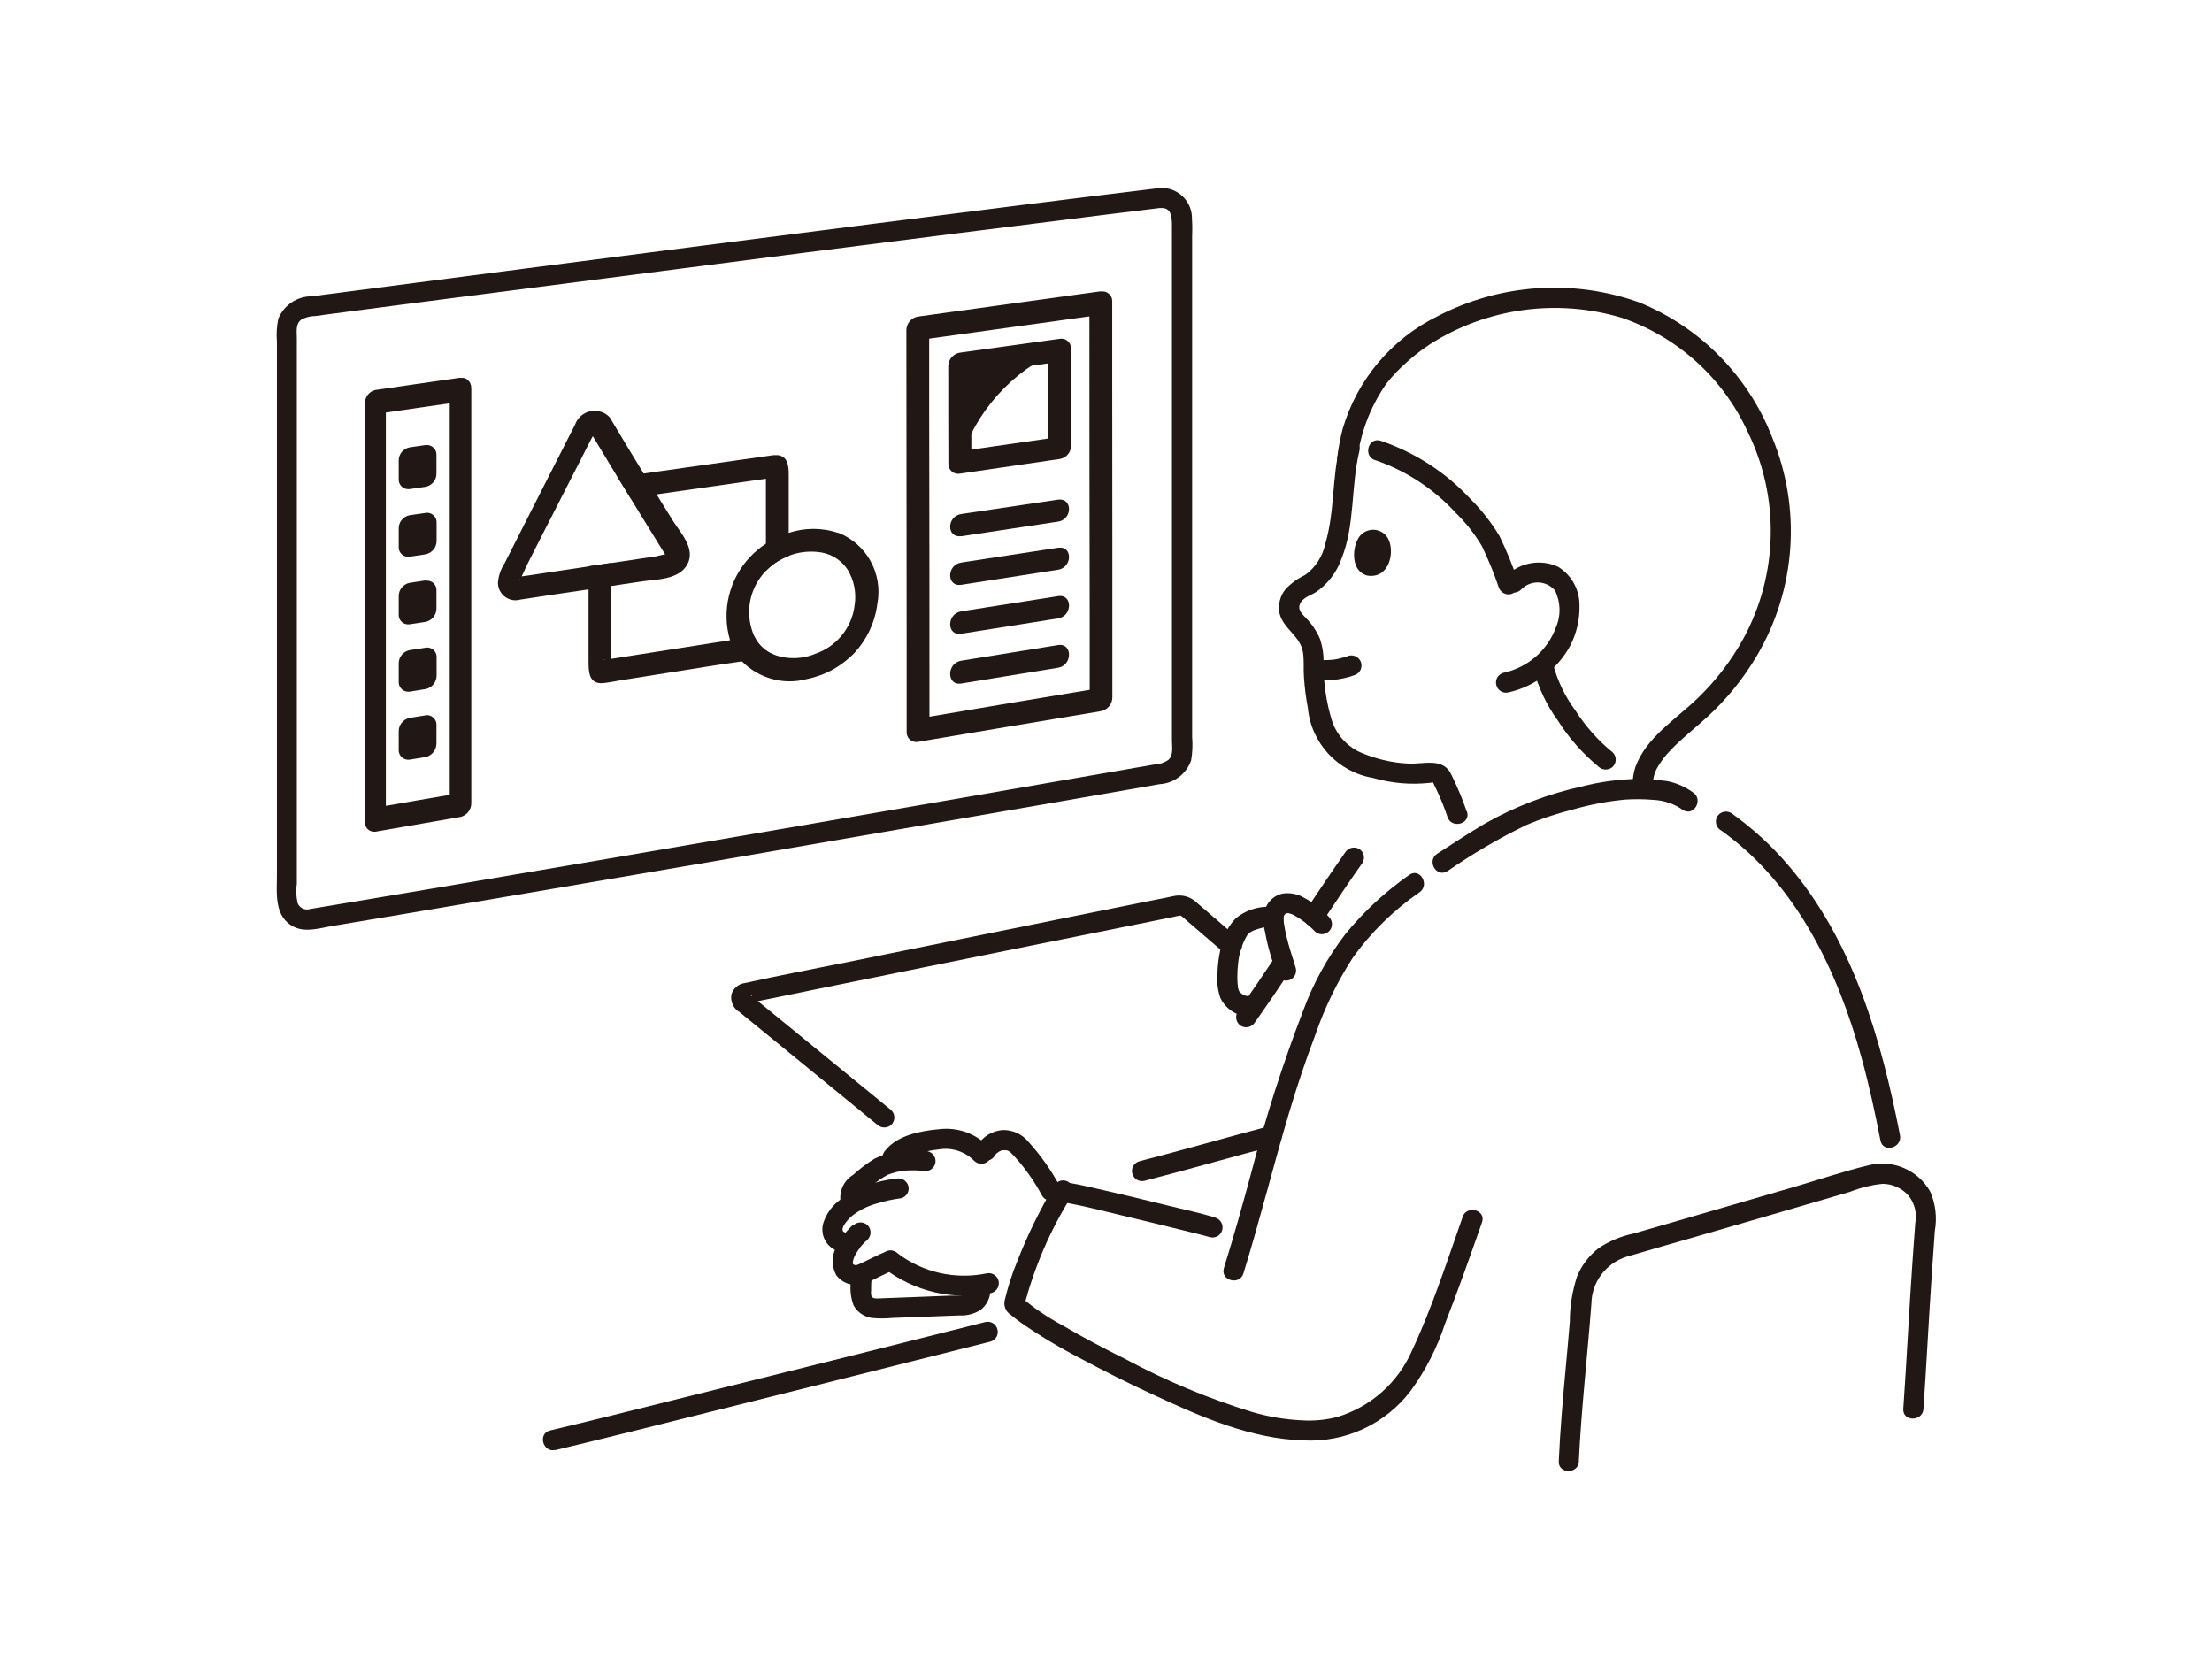 <?xml version="1.0" encoding="UTF-8"?><svg id="a" xmlns="http://www.w3.org/2000/svg" viewBox="0 0 160 120"><defs><style>.av{fill:#211715;}</style></defs><g id="b"><path id="c" class="av" d="M83.96,13.59c-6.86.83-13.72,1.7-20.57,2.57-8.4,1.07-16.81,2.15-25.21,3.24-3.69.48-7.38.96-11.07,1.44l-4.55.59c-1.07,0-2.03.64-2.43,1.63-.11.54-.15,1.09-.1,1.64v38.55c0,1.37-.23,3.1,1.27,3.81.87.41,1.94.04,2.85-.1l2.63-.44c3.95-.66,7.9-1.33,11.85-2,8.82-1.5,17.63-3.01,26.45-4.54,3.89-.67,7.79-1.35,11.68-2.02l4.95-.86,2.17-.38c1.04-.06,1.94-.74,2.28-1.73.09-.55.12-1.11.07-1.67V17.06c.02-.49.01-.98-.02-1.48-.11-1.15-1.09-2.02-2.25-1.99-.93.06-.94,1.53,0,1.46.82-.06.81.76.81,1.35v37.14c0,.45.12,1.07-.24,1.41-.31.22-.67.34-1.04.35l-1.1.19-2.19.38c-3.52.61-7.04,1.22-10.56,1.83-8.51,1.47-17.02,2.94-25.53,4.39-4.12.7-8.23,1.4-12.35,2.1-1.87.31-3.73.63-5.6.94l-2.52.42-1.2.2c-.37.12-.76-.06-.91-.42-.11-.46-.13-.94-.06-1.41V24.47c0-.48-.11-1.05.34-1.36.3-.16.64-.25.99-.25l1.03-.14c3.33-.44,6.67-.87,10-1.3,8.09-1.05,16.17-2.09,24.26-3.13,7.34-.94,14.68-1.86,22.02-2.78,1.28-.16,2.56-.31,3.83-.47.4-.01.72-.33.73-.73,0-.4-.33-.73-.73-.73h0Z"/><path id="d" class="av" d="M33.31,27.32c-2.08.29-4.14.6-6.16.89-.45.1-.76.51-.76.97,0,7.85,0,15.7,0,23.55v6.69c-.03.37.24.71.62.74.05,0,.09,0,.14,0,2.02-.35,4.08-.71,6.16-1.07.46-.11.78-.52.78-.99v-30.01c0-1.11-1.56-.9-1.56.21v30.05c.26-.33.52-.66.78-.99-2.08.35-4.14.71-6.16,1.06l.76.74c0-8.07,0-16.14,0-24.21v-5.97l-.76.97c2.03-.29,4.08-.6,6.16-.89,1-.15,1-1.87,0-1.72Z"/><path id="e" class="av" d="M76.64,25.34h0s0,0,0,0h0Z"/><path id="f" class="av" d="M76.63,25.34c-2.24.31-5.3.73-7.22,1,0,1.92,0,4.91.01,7.09,1.11-3.62,3.74-6.57,7.21-8.09Z"/><path id="g" class="av" d="M76.64,24.51l-7.22,1c-.46.08-.81.47-.83.94,0,2.41,0,4.77.01,7.12,0,.39.32.7.7.7.04,0,.08,0,.13-.01l7.22-1.06c.46-.07.8-.46.82-.92,0-2.32,0-4.66,0-7.05,0-1.06-1.65-.84-1.65.23,0,2.4,0,4.74,0,7.06l.83-.92c-2.4.35-4.81.69-7.22,1.04l.83.69c0-2.34,0-4.7-.01-7.1l-.83.94,7.22-1c1.06-.16,1.07-1.81,0-1.66Z"/><path id="h" class="av" d="M30.79,37.1l-1.18.17c-.46.1-.78.5-.77.97v1.29c-.03.38.25.71.63.74.05,0,.1,0,.15,0l1.18-.18c.46-.1.78-.5.78-.97v-1.29c.03-.38-.26-.71-.64-.74-.05,0-.09,0-.14,0h0Z"/><path id="i" class="av" d="M30.79,32.19l-1.18.17c-.46.1-.78.5-.77.97v1.3c-.03.38.25.72.63.75.05,0,.09,0,.14,0l1.18-.17c.46-.09.79-.5.78-.97v-1.3c.03-.39-.26-.72-.64-.75-.05,0-.09,0-.14,0h0Z"/><path id="j" class="av" d="M30.79,41.98l-1.18.18c-.45.1-.78.5-.77.97v1.29c-.03.38.25.71.62.74.05,0,.1,0,.15,0l1.18-.18c.46-.1.78-.5.78-.97v-1.28c.03-.38-.26-.71-.63-.73-.05,0-.1,0-.15,0h0Z"/><path id="k" class="av" d="M30.79,46.85l-1.18.18c-.46.1-.78.51-.77.97v1.29c-.03.37.24.7.62.74.05,0,.11,0,.16,0l1.18-.19c.46-.1.78-.51.78-.98v-1.29c.03-.38-.25-.7-.63-.73-.05,0-.1,0-.15,0h0Z"/><path id="l" class="av" d="M30.79,51.74l-1.18.19c-.46.11-.78.52-.77.98v1.3c-.03.37.24.7.61.74.05,0,.11,0,.16,0l1.18-.19c.46-.11.78-.52.78-.99v-1.3c.03-.37-.25-.7-.62-.74-.05,0-.11,0-.16,0h0Z"/><path id="m" class="av" d="M69.53,38.79l7-1.06c1.06-.16,1.06-1.74,0-1.59l-7,1.04c-1.07.16-1.07,1.76,0,1.6Z"/><path id="n" class="av" d="M69.53,42.3l7-1.09c1.06-.17,1.06-1.76,0-1.59l-7,1.07c-1.07.17-1.07,1.77,0,1.61Z"/><path id="o" class="av" d="M69.53,45.84l7-1.11c1.06-.17,1.06-1.78,0-1.61l-7,1.1c-1.07.17-1.07,1.79,0,1.62h0Z"/><path id="p" class="av" d="M69.53,49.44l7-1.14c1.06-.17,1.06-1.81,0-1.64l-7,1.13c-1.07.17-1.07,1.83,0,1.65h0Z"/><path id="q" class="av" d="M79.63,21.07c-4.41.61-8.82,1.22-13.24,1.83-.47.08-.81.48-.83.96l.02,22.6v6.49c-.01.39.29.71.67.72.05,0,.1,0,.15-.01,4.41-.74,8.83-1.49,13.24-2.22.47-.1.81-.5.82-.98,0-7.63,0-15.27-.01-22.9v-5.75c0-1.08-1.65-.86-1.65.22,0,7.43,0,14.85.02,22.28v6.42c.27-.33.55-.65.82-.97-4.41.73-8.83,1.47-13.24,2.22l.83.71c0-7.74,0-15.49-.02-23.23v-5.81l-.83.96,13.24-1.84c1.06-.15,1.06-1.83,0-1.68Z"/><path id="r" class="av" d="M54.75,46.37c-.07-.11-.13-.22-.19-.34-.59.09-1.17.18-1.76.28-.34.05-.68.11-1.02.16-2.22.35-4.43.7-6.63,1.04-.32.05-.65.1-.97.15v-6.94l-1.61.24v6.82c0,.8.01,1.73,1.07,1.63.39-.04.79-.12,1.18-.19l6.3-1c.84-.14,1.68-.25,2.53-.38h0c.75-.11,1.49-.24,2.24-.38.07-.01.14-.03.21-.06-.56-.19-1.03-.55-1.36-1.04ZM43.74,47.73c-.16.04-.07-.03.05,0-.01,0-.03,0-.05,0h0ZM44.18,48.13v-.07c.05.12,0,.22,0,.07ZM47.49,35.76c.09-.01.18-.03.27-.04,2.21-.31,4.42-.63,6.65-.95l.99-.14v6.66c.46-.48,1.02-.84,1.65-1.07v-5.89c0-.64-.07-1.33-.8-1.41,0,0,0,0-.01,0-.02,0-.05,0-.07,0h0c-.07,0-.14,0-.21,0-3.14.44-6.27.89-9.4,1.33l-1.17.16c-.24.03-.47.06-.71.1.31.51.62,1.02.94,1.53.62-.09,1.25-.18,1.87-.27h0Z"/><path id="s" class="av" d="M48.72,37.74c-.41-.66-.82-1.32-1.23-1.98-.31-.5-.62-1.02-.94-1.52-.77-1.26-1.54-2.53-2.3-3.81-.01-.02-.03-.04-.04-.07-.02-.03-.04-.07-.06-.1-.05-.08-.11-.15-.18-.2-.64-.53-1.58-.44-2.11.19-.11.13-.2.28-.25.44-.21.4-.4.79-.61,1.19-.81,1.59-1.61,3.17-2.41,4.74-.71,1.39-1.41,2.78-2.11,4.16-.26.4-.42.86-.46,1.34-.02.7.54,1.28,1.24,1.3.13,0,.25-.01.38-.05,1.63-.25,3.28-.5,4.94-.74.53-.08,1.07-.16,1.61-.24.75-.11,1.51-.23,2.26-.34,1.01-.15,2.65-.1,3.27-1.23.61-1.12-.49-2.28-.99-3.07ZM37.45,41.73s.02-.02.04,0h-.04ZM37.57,41.97s.04-.07.04-.08,0,0,0-.01c.02.05.02.09-.05.09ZM47.52,40.23c-1.12.17-2.23.33-3.34.5l-1.61.24c-1.27.19-2.54.38-3.8.57-.34.05-.69.11-1.04.15.15-.27.27-.6.4-.85.33-.64.65-1.29.98-1.93.79-1.56,1.59-3.11,2.39-4.68.33-.63.65-1.27.97-1.9.11-.21.22-.42.32-.62.02-.04.06-.1.09-.16l1.78,2.95c.31.51.62,1.02.94,1.53.25.41.5.81.75,1.22.59.95,1.18,1.9,1.76,2.85-.23.03-.55.12-.61.13Z"/><path id="t" class="av" d="M60.61,38.54c-1.15-.38-2.4-.38-3.55,0-.58.18-1.14.45-1.65.78-.42.27-.81.6-1.15.96-1.52,1.6-2.08,3.89-1.46,6.01.04.14.09.27.15.4.17.42.41.8.71,1.14h0c1.22,1.24,3.01,1.74,4.69,1.29,1.32-.26,2.53-.93,3.47-1.91.86-.94,1.43-2.11,1.62-3.37,0-.04.01-.08.01-.12,0-.03.02-.06.02-.1.39-2.16-.81-4.3-2.85-5.09ZM58.91,47.32c-.9.35-1.88.38-2.8.08-.56-.18-1.03-.55-1.36-1.04-.07-.11-.13-.22-.19-.34-.62-1.39-.46-3,.43-4.24.13-.18.27-.35.43-.51,1.04-1.06,2.53-1.55,3.99-1.31.76.13,1.44.57,1.88,1.21.48.77.67,1.69.53,2.59-.19,1.65-1.33,3.04-2.91,3.55h0Z"/><path id="u" class="av" d="M99.47,33.28c2.24.77,4.24,2.08,5.84,3.83.73.71,1.36,1.52,1.88,2.39.46.96.87,1.95,1.21,2.96.12.38.51.61.9.51.39-.11.62-.51.51-.9-.38-1.13-.83-2.23-1.35-3.3-.59-.98-1.3-1.89-2.11-2.69-1.78-1.92-4.01-3.36-6.49-4.2-.9-.28-1.28,1.12-.39,1.41h0Z"/><path id="v" class="av" d="M110.02,42.65c.62-.66,1.65-.7,2.32-.08.05.04.09.09.13.13.42.84.45,1.82.07,2.69-.62,1.68-2.06,2.91-3.81,3.28-.39.12-.61.52-.49.91.11.38.5.6.88.5,1.9-.43,3.52-1.66,4.45-3.36.47-.9.7-1.91.68-2.92.01-1.14-.57-2.2-1.54-2.8-1.25-.58-2.73-.33-3.72.62-.28.29-.28.75,0,1.03.29.28.74.28,1.03,0h0Z"/><path id="w" class="av" d="M98.15,39.13c-.3.63-.43,2.17.74,2.5,1.57.25,1.97-1.58,1.58-2.53-.25-.64-.98-.95-1.61-.69-.33.13-.58.39-.7.72Z"/><path id="x" class="av" d="M106.09,58.7c-.21-.63-.46-1.25-.73-1.86-.09-.2-.18-.39-.27-.58-.02-.05-.05-.11-.08-.16-.08-.13.1.24-.01-.02-.57-1.34-2.04-.78-3.16-.85-1.21-.06-2.39-.35-3.49-.83-.96-.46-1.7-1.29-2.02-2.31-.4-1.32-.6-2.7-.6-4.08.03-.6-.06-1.2-.24-1.77-.24-.57-.59-1.1-1.03-1.54-.25-.27-.59-.56-.45-.96.18-.52.78-.66,1.19-.92.85-.59,1.5-1.44,1.84-2.42.99-2.48.66-5.22,1.29-7.78.23-.91-1.18-1.3-1.41-.39-.58,2.34-.37,4.79-1.06,7.11-.19.9-.7,1.69-1.44,2.24-.54.25-1.02.6-1.43,1.03-.4.49-.56,1.13-.44,1.75.27,1.13,1.53,1.65,1.7,2.84.09.58.02,1.21.07,1.8.05.74.14,1.47.28,2.2.24,2.56,2.17,4.64,4.71,5.07,1.35.39,2.76.51,4.16.35.24-.03.15-.09.27.16.06.12.12.25.18.37.3.63.56,1.28.78,1.94.29.89,1.71.51,1.41-.39h0Z"/><path id="y" class="av" d="M119.57,57.09c-.06-.51.03-1.02.26-1.48.27-.49.6-.93.99-1.33.82-.87,1.78-1.6,2.66-2.41,1.41-1.29,2.63-2.79,3.6-4.44,2.83-4.8,3.24-10.66,1.1-15.81-1.73-4.43-5.21-7.96-9.62-9.75-4.79-1.71-10.08-1.34-14.59,1.01-3.33,1.64-5.82,4.6-6.86,8.17-.16.64-.29,1.29-.37,1.94-.09.39.13.78.51.9.39.1.79-.12.9-.51.23-1.98.93-3.88,2.06-5.53.03-.04.06-.08.09-.12.08-.11-.07.08.02-.03s.19-.23.29-.35c.23-.27.48-.53.73-.77.64-.62,1.33-1.18,2.08-1.67,4.13-2.64,9.21-3.33,13.9-1.92,4.01,1.38,7.29,4.33,9.07,8.19,2.35,4.74,2.25,10.33-.27,14.98-.88,1.61-2.01,3.08-3.33,4.35-1.57,1.52-3.7,2.81-4.49,4.95-.17.52-.24,1.07-.19,1.62.04.94,1.5.94,1.46,0h0Z"/><path id="z" class="av" d="M97.52,47.45c-.21.07-.42.13-.63.18-.11.03-.23.05-.34.07l-.15.02c-.15.03.17-.02-.02,0-.21.02-.42.03-.62.03-.1,0-.2-.01-.31-.02-.16-.01.15.03,0,0-.06-.01-.12-.02-.18-.03-.39-.1-.79.14-.88.54-.09.38.13.76.5.87,1.02.18,2.06.09,3.04-.26.39-.1.63-.5.53-.89-.1-.39-.5-.63-.89-.53,0,0-.02,0-.03,0h0Z"/><path id="aa" class="av" d="M110.93,48.45c.36,1.32.95,2.57,1.76,3.68.8,1.26,1.79,2.38,2.94,3.33.29.27.74.27,1.03,0,.28-.29.28-.75,0-1.03-1.06-.86-1.97-1.89-2.71-3.04-.74-1-1.28-2.13-1.61-3.33-.21-.92-1.62-.53-1.41.39h0Z"/><path id="ab" class="av" d="M76.62,85.73c-.62-1.14-1.37-2.19-2.24-3.15-.45-.55-1.14-.86-1.85-.84-.76.05-1.44.47-1.84,1.12-.2.35-.08.8.27,1,.35.2.79.08.99-.26,0,0,.11-.15.05-.09s.07-.06.08-.07c.13-.14-.09.06.07-.06.04-.03.08-.06.13-.09.02-.01.19-.09.08-.05.06-.02.12-.03.18-.04.12-.02-.15,0,.07,0,.06,0,.13,0,.19,0s-.06-.02.06.02,0-.01.06.02c.05.03.11.06.15.09-.09-.06.04.04.05.05.18.18.35.37.52.56.66.78,1.24,1.62,1.72,2.52.19.36.63.49.99.3s.49-.63.3-.99c0-.02-.02-.03-.03-.04h0Z"/><path id="ac" class="av" d="M71.5,82.94c-.93-.96-2.26-1.43-3.59-1.26-1.32.12-2.99.43-3.87,1.53-.27.29-.27.74,0,1.03.29.28.75.28,1.03,0,.29-.36.69-.62,1.14-.74.55-.18,1.12-.3,1.7-.36.94-.16,1.89.15,2.56.83.29.28.75.28,1.03,0,.28-.29.28-.74,0-1.03h0Z"/><path id="ad" class="av" d="M66.93,83.23c-1.25-.18-2.53.02-3.67.58-.55.34-1.07.73-1.55,1.17-.69.42-1.04,1.21-.9,2,.12.39.53.6.91.49.37-.11.59-.5.5-.87.02.08,0-.09,0-.04s.04-.1.02-.06c.03-.06.08-.12.13-.16.22-.21.47-.4.71-.58.34-.3.72-.56,1.12-.78.42-.17.85-.27,1.3-.31.48-.03.96-.02,1.44.04.4,0,.73-.33.73-.73,0-.4-.33-.72-.73-.73h0Z"/><path id="ae" class="av" d="M64.81,85.26c-1.45.14-2.83.66-4.01,1.5-.59.42-1.03,1.02-1.25,1.71-.22.75.12,1.55.81,1.92.35.19.79.08,1-.26.2-.35.08-.79-.26-1-.01,0-.17-.05-.09-.03.06.02-.06-.06.01.03-.02-.03-.09-.19-.04-.05-.01-.04-.02-.08-.04-.12.04.12,0,0,0-.06,0,.1,0-.03.02-.07,0-.02.06-.16.02-.08.03-.06.06-.12.09-.17.25-.38.59-.7.98-.93.43-.27.89-.47,1.38-.6.57-.18,1.16-.3,1.76-.38.39-.11.62-.51.51-.9-.12-.38-.51-.61-.9-.51h0Z"/><path id="af" class="av" d="M61.73,88.57c-.48.43-.88.94-1.18,1.52-.4.65-.43,1.47-.06,2.15.44.58,1.19.84,1.89.65.39-.13.76-.3,1.12-.49.23-.11.46-.22.69-.33.1-.05.2-.1.3-.14l.14-.06c.09-.04-.21.08-.03.02.38-.11.61-.51.51-.9-.11-.39-.51-.61-.9-.51-.72.28-1.39.66-2.09.97-.13.06.07-.03.05-.02s-.05.02-.08.03c-.05.02-.1.03-.14.05-.01,0,.17-.01.03,0-.05,0-.11,0-.16,0,.15-.01.12.02.06,0-.03,0-.06-.01-.09-.02s-.04-.02-.07-.02c-.08-.02.13.08.03,0-.02-.02-.05-.03-.08-.05,0,0,.1.1.06.05-.02-.02-.04-.04-.06-.06-.05-.03.06.07.06.08-.01-.02-.02-.04-.04-.06-.05-.07.04-.01.03.07,0-.06-.02-.11-.04-.16.01.02.01.18.01.06v-.07s0-.07,0-.1c0-.08,0,.06-.01.07.02-.07.04-.14.05-.21,0-.03.02-.06.03-.08.02-.07.04-.12,0-.02.06-.14.13-.28.22-.41.04-.06.07-.12.11-.17.03-.04.12-.14.13-.19,0,0-.09.11-.04.05.03-.03.05-.07.08-.1.05-.05.09-.11.14-.16.11-.12.23-.24.36-.35.28-.29.28-.75,0-1.03-.29-.28-.74-.28-1.03,0h.01Z"/><path id="ag" class="av" d="M63.89,91.7c2.22,1.73,5.09,2.4,7.84,1.82.39-.12.6-.53.49-.91-.11-.37-.5-.59-.87-.5-2.25.46-4.59-.06-6.42-1.45-.29-.27-.74-.27-1.03,0-.28.29-.28.75,0,1.03h0Z"/><path id="ah" class="av" d="M61.58,92.48c-.12.65-.07,1.32.16,1.94.27.49.75.82,1.3.91.51.05,1.02.05,1.53,0l1.6-.06,3.21-.12c.54.03,1.08-.11,1.54-.39.46-.36.73-.92.72-1.5,0-.4-.33-.73-.73-.73-.4,0-.72.33-.73.73-.03.27-.1.38-.39.42-.36.05-.73.03-1.09.04l-2.53.1c-.8.03-1.59.06-2.39.09-.2,0-.6.08-.74-.13-.04-.14-.05-.28-.03-.42,0-.29,0-.58.03-.87.08-.94-1.39-.93-1.46,0h0Z"/><path id="ai" class="av" d="M64.49,80.32c-2.03-1.66-4.06-3.32-6.09-4.98l-2.51-2.05-.93-.76-.38-.31c-.06-.06-.12-.11-.19-.16-.32-.18.22-.09-.04.27l-.26.26c.26-.11.53-.17.81-.19l1.14-.23,2.92-.6c2.61-.53,5.21-1.06,7.82-1.59,5.21-1.06,10.42-2.11,15.64-3.16l2.47-.5c.13-.03.27-.07.4-.08.11-.01.03-.04.13,0,.13.08.25.18.35.29.93.8,1.87,1.6,2.8,2.41.71.61,1.74-.41,1.03-1.03-1.01-.88-2.02-1.75-3.04-2.62-.42-.41-1.01-.59-1.58-.49-.14.02-.29.06-.43.09l-2.91.58c-3.22.65-6.43,1.3-9.65,1.95-3.61.73-7.22,1.47-10.83,2.2-2.43.49-4.88.95-7.3,1.49-.45.06-.82.38-.95.81-.1.52.14,1.04.6,1.3l2.07,1.69c2.07,1.69,4.13,3.38,6.2,5.07l1.67,1.37c.29.27.74.27,1.03,0,.28-.29.28-.75,0-1.03h0Z"/><path id="aj" class="av" d="M91.8,65.59c-.87-.02-1.72.27-2.4.82-.5.51-.86,1.15-1.02,1.85-.2.73-.31,1.48-.32,2.23-.05.57.03,1.15.21,1.69.43.89,1.36,1.43,2.35,1.35.4,0,.72-.33.73-.73,0-.4-.33-.73-.73-.73-.09,0-.17,0-.26,0-.09,0-.09,0-.02,0-.05,0-.1-.02-.15-.03-.15-.02-.29-.09-.4-.18.03.02-.13-.12-.16-.16,0,0-.11-.33-.02-.03-.03-.09-.05-.18-.07-.27-.04-.2,0,.09,0-.06,0-.06-.01-.11-.02-.17-.01-.17-.02-.34-.02-.51,0-.34.02-.67.06-1.01.07-.68.27-1.33.61-1.93l.07-.11q-.05.06,0,0s.08-.09.13-.13.06-.05,0,0c.04-.03.08-.05.12-.08s.2-.1.2-.1c.19-.08.4-.14.6-.19.16-.05.32-.07.48-.05.94.03.94-1.43,0-1.46h.01Z"/><path id="ak" class="av" d="M92.2,69.27c-.88,1.32-1.78,2.64-2.69,3.94-.2.35-.08.79.26,1,.35.19.79.08,1-.26.92-1.3,1.81-2.61,2.69-3.94.2-.35.08-.79-.26-1-.35-.19-.79-.08-1,.26Z"/><path id="al" class="av" d="M97.3,61.66c-.99,1.41-1.95,2.84-2.9,4.27-.2.35-.08.79.26,1,.35.19.79.08,1-.26.95-1.43,1.91-2.87,2.9-4.27.2-.35.09-.8-.26-1-.35-.19-.79-.08-1,.26Z"/><path id="am" class="av" d="M96.13,66.33c-.51-.56-1.11-1.02-1.78-1.38-.48-.29-1.05-.4-1.6-.31-.51.12-.94.46-1.16.93-.22.58-.25,1.22-.09,1.82.11.6.25,1.19.43,1.78.12.42.26.83.39,1.24.12.39.53.6.91.49.37-.11.59-.5.5-.87-.24-.78-.5-1.55-.69-2.35-.06-.26-.11-.51-.15-.78,0-.03-.01-.07-.01-.1,0,0,.01.16,0,.07,0-.05-.01-.11-.02-.16,0-.11-.01-.21-.01-.32,0-.03.02-.11,0-.13.01.02-.02.21,0,.05,0-.03.04-.13,0-.03.02-.03.03-.06.05-.09.06-.1-.1.1.04-.05,0,0,.08-.08.03-.04s.1-.05.02-.02c-.06.02.17-.03.11-.03.1,0,.05,0,.14.01.07.02.2.07.24.08.28.14.55.31.8.5l.09.06c.1.07,0,0,.05.04.08.06.15.12.23.19.15.13.29.27.43.41.27.3.74.31,1.03.04.3-.27.31-.74.04-1.03-.01-.01-.03-.03-.04-.04h0Z"/><path id="an" class="av" d="M105.79,88.05c-1.14,3.23-2.2,6.53-3.65,9.63-1.01,2.33-3,4.09-5.43,4.82-.82.21-1.67.29-2.52.24-1.23-.06-2.45-.26-3.63-.61-3.16-.97-6.22-2.25-9.13-3.81-1.54-.77-3.08-1.57-4.57-2.45-1.07-.57-2.07-1.25-2.99-2.03l.19.71c.73-2.85,1.9-5.58,3.47-8.07.2-.35.08-.8-.27-1-.35-.2-.79-.08-.99.26-1.04,1.75-1.94,3.57-2.68,5.47-.38.91-.68,1.86-.91,2.82-.11.4.06.83.41,1.06.25.21.51.41.78.6,1.36.94,2.78,1.79,4.25,2.55,1.77.95,3.57,1.85,5.4,2.69,3.38,1.57,6.98,3.15,10.77,3.26,3.02.16,5.92-1.18,7.75-3.59,1.08-1.48,1.92-3.13,2.49-4.87.95-2.42,1.81-4.87,2.67-7.32.31-.89-1.1-1.27-1.41-.39h0Z"/><path id="ao" class="av" d="M114.2,105.71c.18-3.81.62-7.6.91-11.4.02-1.57,1.05-2.94,2.55-3.41,1.7-.5,3.39-.98,5.09-1.47,3.69-1.07,7.38-2.14,11.06-3.22.76-.3,1.55-.5,2.36-.58.7,0,1.37.3,1.84.81.47.55.66,1.29.53,2-.08,1.01-.15,2.03-.22,3.04-.24,3.48-.41,6.96-.65,10.43-.06.94,1.4.93,1.46,0,.22-3.24.38-6.48.6-9.73.07-1.05.15-2.09.22-3.14.17-.96.06-1.94-.33-2.84-.88-1.57-2.7-2.35-4.44-1.92-1.82.44-3.62,1.05-5.42,1.58l-5.95,1.73c-1.89.55-3.78,1.1-5.67,1.64-.89.19-1.73.54-2.49,1.04-.7.54-1.25,1.25-1.58,2.07-.34,1.05-.52,2.14-.52,3.25-.09,1.1-.19,2.19-.29,3.28-.21,2.27-.41,4.55-.51,6.83-.04.94,1.42.94,1.46,0h0Z"/><path id="ap" class="av" d="M87.92,88.07c-1.11-.33-2.25-.58-3.37-.85-1.73-.43-3.47-.85-5.21-1.24-.61-.14-1.22-.29-1.84-.39-.39-.1-.78.13-.9.51-.1.39.12.79.51.9,1.34.24,2.66.58,3.98.9,1.68.4,3.36.81,5.04,1.23.47.12.94.23,1.4.36.39.1.79-.14.88-.54.09-.38-.13-.76-.5-.87h0Z"/><path id="aq" class="av" d="M40.17,104.89c3.78-.9,7.54-1.85,11.3-2.79,4.9-1.22,9.79-2.45,14.69-3.68l5.49-1.38c.39-.12.61-.52.49-.91-.11-.38-.5-.6-.88-.5-3.87.98-7.75,1.95-11.62,2.92-4.87,1.22-9.73,2.43-14.6,3.64-1.75.43-3.5.87-5.25,1.28-.91.22-.53,1.63.39,1.41h0Z"/><path id="ar" class="av" d="M82.79,85.41c3.14-.81,6.26-1.71,9.4-2.54.39-.12.61-.52.49-.91-.11-.38-.5-.6-.88-.5-3.14.83-6.26,1.73-9.4,2.54-.39.12-.61.52-.49.91.11.38.5.6.88.5Z"/><path id="as" class="av" d="M101.94,63.28c-1.73,1.21-3.29,2.65-4.63,4.29-1.29,1.68-2.32,3.55-3.05,5.54-1.46,3.8-2.71,7.69-3.73,11.63-.63,2.34-1.28,4.67-2,6.98-.28.9,1.13,1.29,1.41.39,1.18-3.81,2.13-7.68,3.27-11.51.57-1.91,1.19-3.8,1.9-5.66.68-2,1.6-3.9,2.75-5.68,1.32-1.84,2.96-3.44,4.82-4.72.76-.54.03-1.8-.74-1.26h0Z"/><path id="at" class="av" d="M104.69,63.02c1.8-1.25,3.69-2.36,5.66-3.32,1.11-.48,2.27-.86,3.44-1.15,1.22-.35,2.47-.59,3.73-.71.7-.05,1.41-.04,2.12.02.75.04,1.47.29,2.08.72.79.52,1.52-.74.74-1.26-.56-.41-1.2-.69-1.87-.82-.73-.1-1.46-.16-2.19-.16-1.33.03-2.66.21-3.95.54-2.46.54-4.83,1.44-7.02,2.68-1.18.69-2.32,1.45-3.47,2.19-.79.51-.06,1.77.74,1.26h0Z"/><path id="au" class="av" d="M124.48,60.06c5.46,3.88,8.46,10.2,10.18,16.49.54,1.96.97,3.96,1.36,5.95.18.92,1.59.53,1.41-.39-1.36-6.97-3.39-14.05-8.1-19.55-1.21-1.42-2.6-2.68-4.12-3.76-.35-.2-.79-.08-1,.26-.2.35-.08.79.26,1h0Z"/></g></svg>